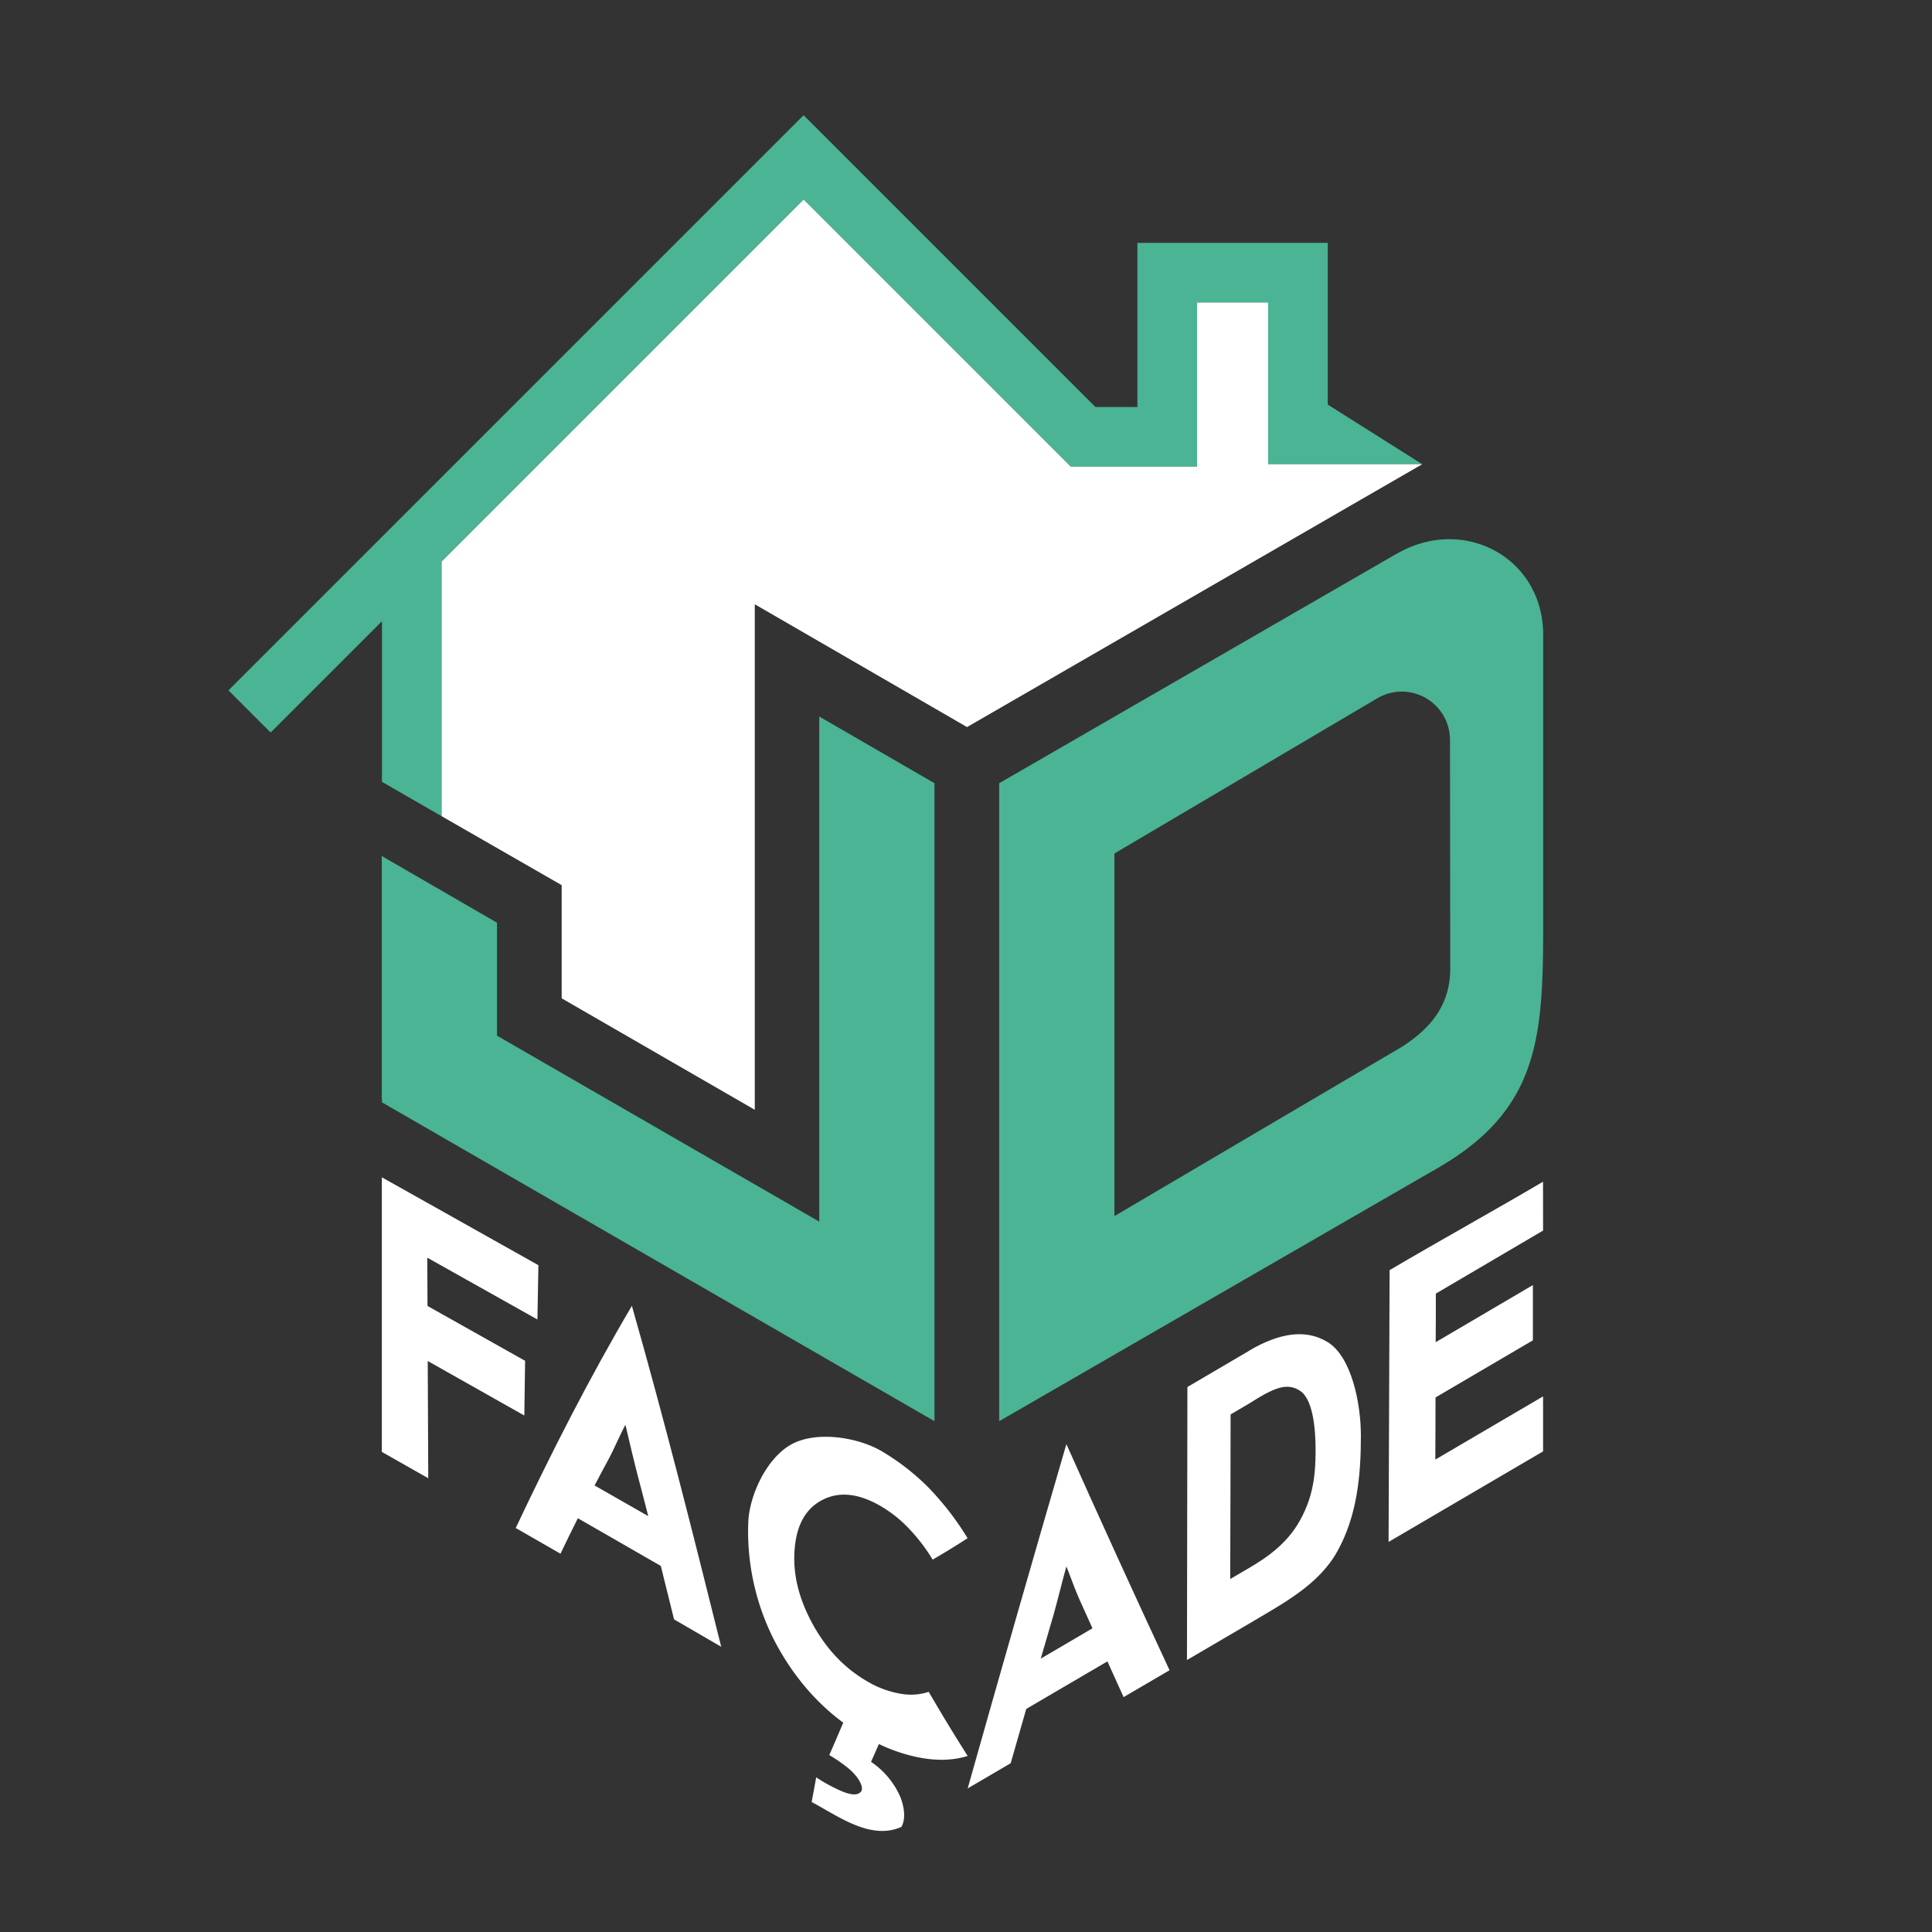 <svg id="Calque_1" data-name="Calque 1" xmlns="http://www.w3.org/2000/svg" xmlns:xlink="http://www.w3.org/1999/xlink" viewBox="0 0 850.39 850.39"><rect x="0" y="0" width="850.39" height="850.39" fill="#333333" stroke="none"/><defs><style>.cls-1{fill:none;}.cls-2{clip-path:url(#clip-path);}.cls-3{fill:#fff;}.cls-4{fill:#4ab495;}</style><clipPath id="clip-path"><rect class="cls-1" width="850.39" height="850.39"/></clipPath></defs><g class="cls-2"><path class="cls-3" d="M425.92,787.23q21.39-75.9,43.46-151.58,22.32,49.94,45.41,99.52L494.56,747c-2.86-6.3-4.28-9.45-7.12-15.73l-35.73,20.93c-2.75,9.55-4.11,14.33-6.84,23.89l-18.95,11.11m54.93-70.51L475.3,704.4q-1.87-4.15-5.9-14.94c-.66,2.27-1.6,5.83-2.84,10.65s-2.19,8.4-2.89,10.86c-2.24,7.64-3.35,11.46-5.57,19.09l22.75-13.34"/><path class="cls-3" d="M549.9,594.46c13.35-7.86,25-9.6,34.59-3.65,10.34,6.42,14.56,26.85,14.52,41.29,0,17.38-1.65,35-10.31,50.64-8.3,15-24.14,23.11-39.12,32.06l-27.12,15.88c.06-40.4.13-79.77.19-120.17l27.25-16m-8.24,28.07c0,24.25-.11,48.19-.17,72.44,3.25-1.91,4.88-2.85,8.16-4.77,8-4.68,16.89-10.74,22.66-21.22s6.72-20.05,6.76-30.1-1.1-23-6.87-26.77-11.46-1.33-22.36,5.61l-8.18,4.81"/><path class="cls-3" d="M679.2,541.65Q655.59,555.51,632,569.39c0,8.56,0,12.83-.07,21.39l42.79-25.14c0,9.72,0,14.59,0,24.31L631.86,615.1c0,10.94-.05,16.41-.09,27.35l47.43-27.81v24.2l-68,39.85c.15-40.54.3-79.09.45-119.63,22.5-13.24,45-25.67,67.53-38.91Z"/><path class="cls-3" d="M231.17,599q-21.46-12.11-43-24.17l-.1-21.25q24.25,13.59,48.48,27.21c.18-9.59.27-14.37.44-23.9q-34.46-19.35-68.92-38.69V639.08l20.43,11.58q-.12-25.8-.23-51.6,21.28,12,42.52,24c.14-9.66.21-14.5.34-24.14"/><path class="cls-3" d="M227,672.57c8,4.57,11.88,6.81,19.7,11.31,3-6.25,4.54-9.38,7.65-15.61q18.27,10.47,36.52,21c2.36,9.43,3.51,14.14,5.82,23.52l20.76,12.05c-12.5-50.19-25.13-100.32-39.32-150.07-18.75,31.82-35.36,64.43-51.13,97.81m58.33-5.24-23.62-13.49c2.59-4.94,3.9-7.4,6.56-12.31.84-1.61,2-4,3.52-7.29s2.69-5.68,3.49-7.14c2.4,10.24,4.12,17.45,5.22,21.63,2,7.45,2.92,11.17,4.83,18.6"/><path class="cls-3" d="M396,745.44a42.82,42.82,0,0,1-14.17-5.31c-10.29-5.93-18.35-14.52-24.46-25.89s-8.52-22.23-7.57-32.78,5-17.58,12.24-21.28,15.47-2.94,24.94,2.36a55.91,55.91,0,0,1,12.62,9.78,79.34,79.34,0,0,1,10.93,14.17c6.29-3.71,9.39-5.59,15.37-9.43a128,128,0,0,0-17.42-22.51,103,103,0,0,0-19.9-15.49c-10.21-6.26-28.45-9.36-39.68-3.6s-19,22.48-19.53,34.39A105.58,105.58,0,0,0,341,722.4c7.27,13.9,17.41,26.49,30.17,35.84-2.45,5.76-3.68,8.62-6.15,14.28a64.41,64.41,0,0,1,8.85,6.19c2.66,2.4,4.4,4.65,5.13,6.71q1.11,2.85-.88,3.89c-1.51.91-4,.58-7.37-.78a70.6,70.6,0,0,1-11.49-6.22c-.79,4.37-1.19,6.54-2,10.86,11.88,6.33,26,17,39.54,10.93,1.7-3.27,1.53-7.61-.41-12.93a35.92,35.92,0,0,0-13-15.68c1.4-3.12,2.09-4.69,3.47-7.84a74.34,74.34,0,0,0,17.35,5.87c7.85,1.56,15.2,1.43,21.72-.61-7.27-11.53-10.67-17.16-17.15-28.22a25.24,25.24,0,0,1-12.75.75"/><polygon class="cls-4" points="584.43 178.09 584.43 106.89 500.64 106.89 500.64 179.15 482.16 179.15 353.72 50.71 100.56 303.87 119.12 322.43 168.13 273.42 168.13 344.14 194.38 359.25 194.38 247.17 353.72 87.83 471.29 205.4 526.89 205.4 526.89 133.14 558.18 133.14 558.18 204.33 626.01 204.33 584.43 178.09"/><polygon class="cls-4" points="360.6 537.71 218.76 455.86 218.76 406.15 168.03 376.78 168.03 483.16 168.11 483.2 168.11 485.2 411.32 625.55 411.32 344.74 360.6 315.38 360.6 537.71"/><path class="cls-4" d="M614.17,244.07,439.8,344.74V625.55l194-112c46.34-27.18,45.45-61.36,45.45-115.08v-119c0-34.35-35.55-53-65-35.39m24.09,182.1c0,15.67-7.92,25.91-21.06,34.46L490.53,535.27V375.67l115.7-68.31a21.23,21.23,0,0,1,32,18.29Z"/><polygon class="cls-3" points="194.38 247.17 194.38 359.25 247.23 389.61 247.23 439.42 332.23 488.49 332.23 265.98 425.65 320.03 626.01 204.33 558.18 204.33 558.18 133.14 526.89 133.14 526.89 205.4 471.29 205.4 353.72 87.83 194.38 247.17"/></g></svg>